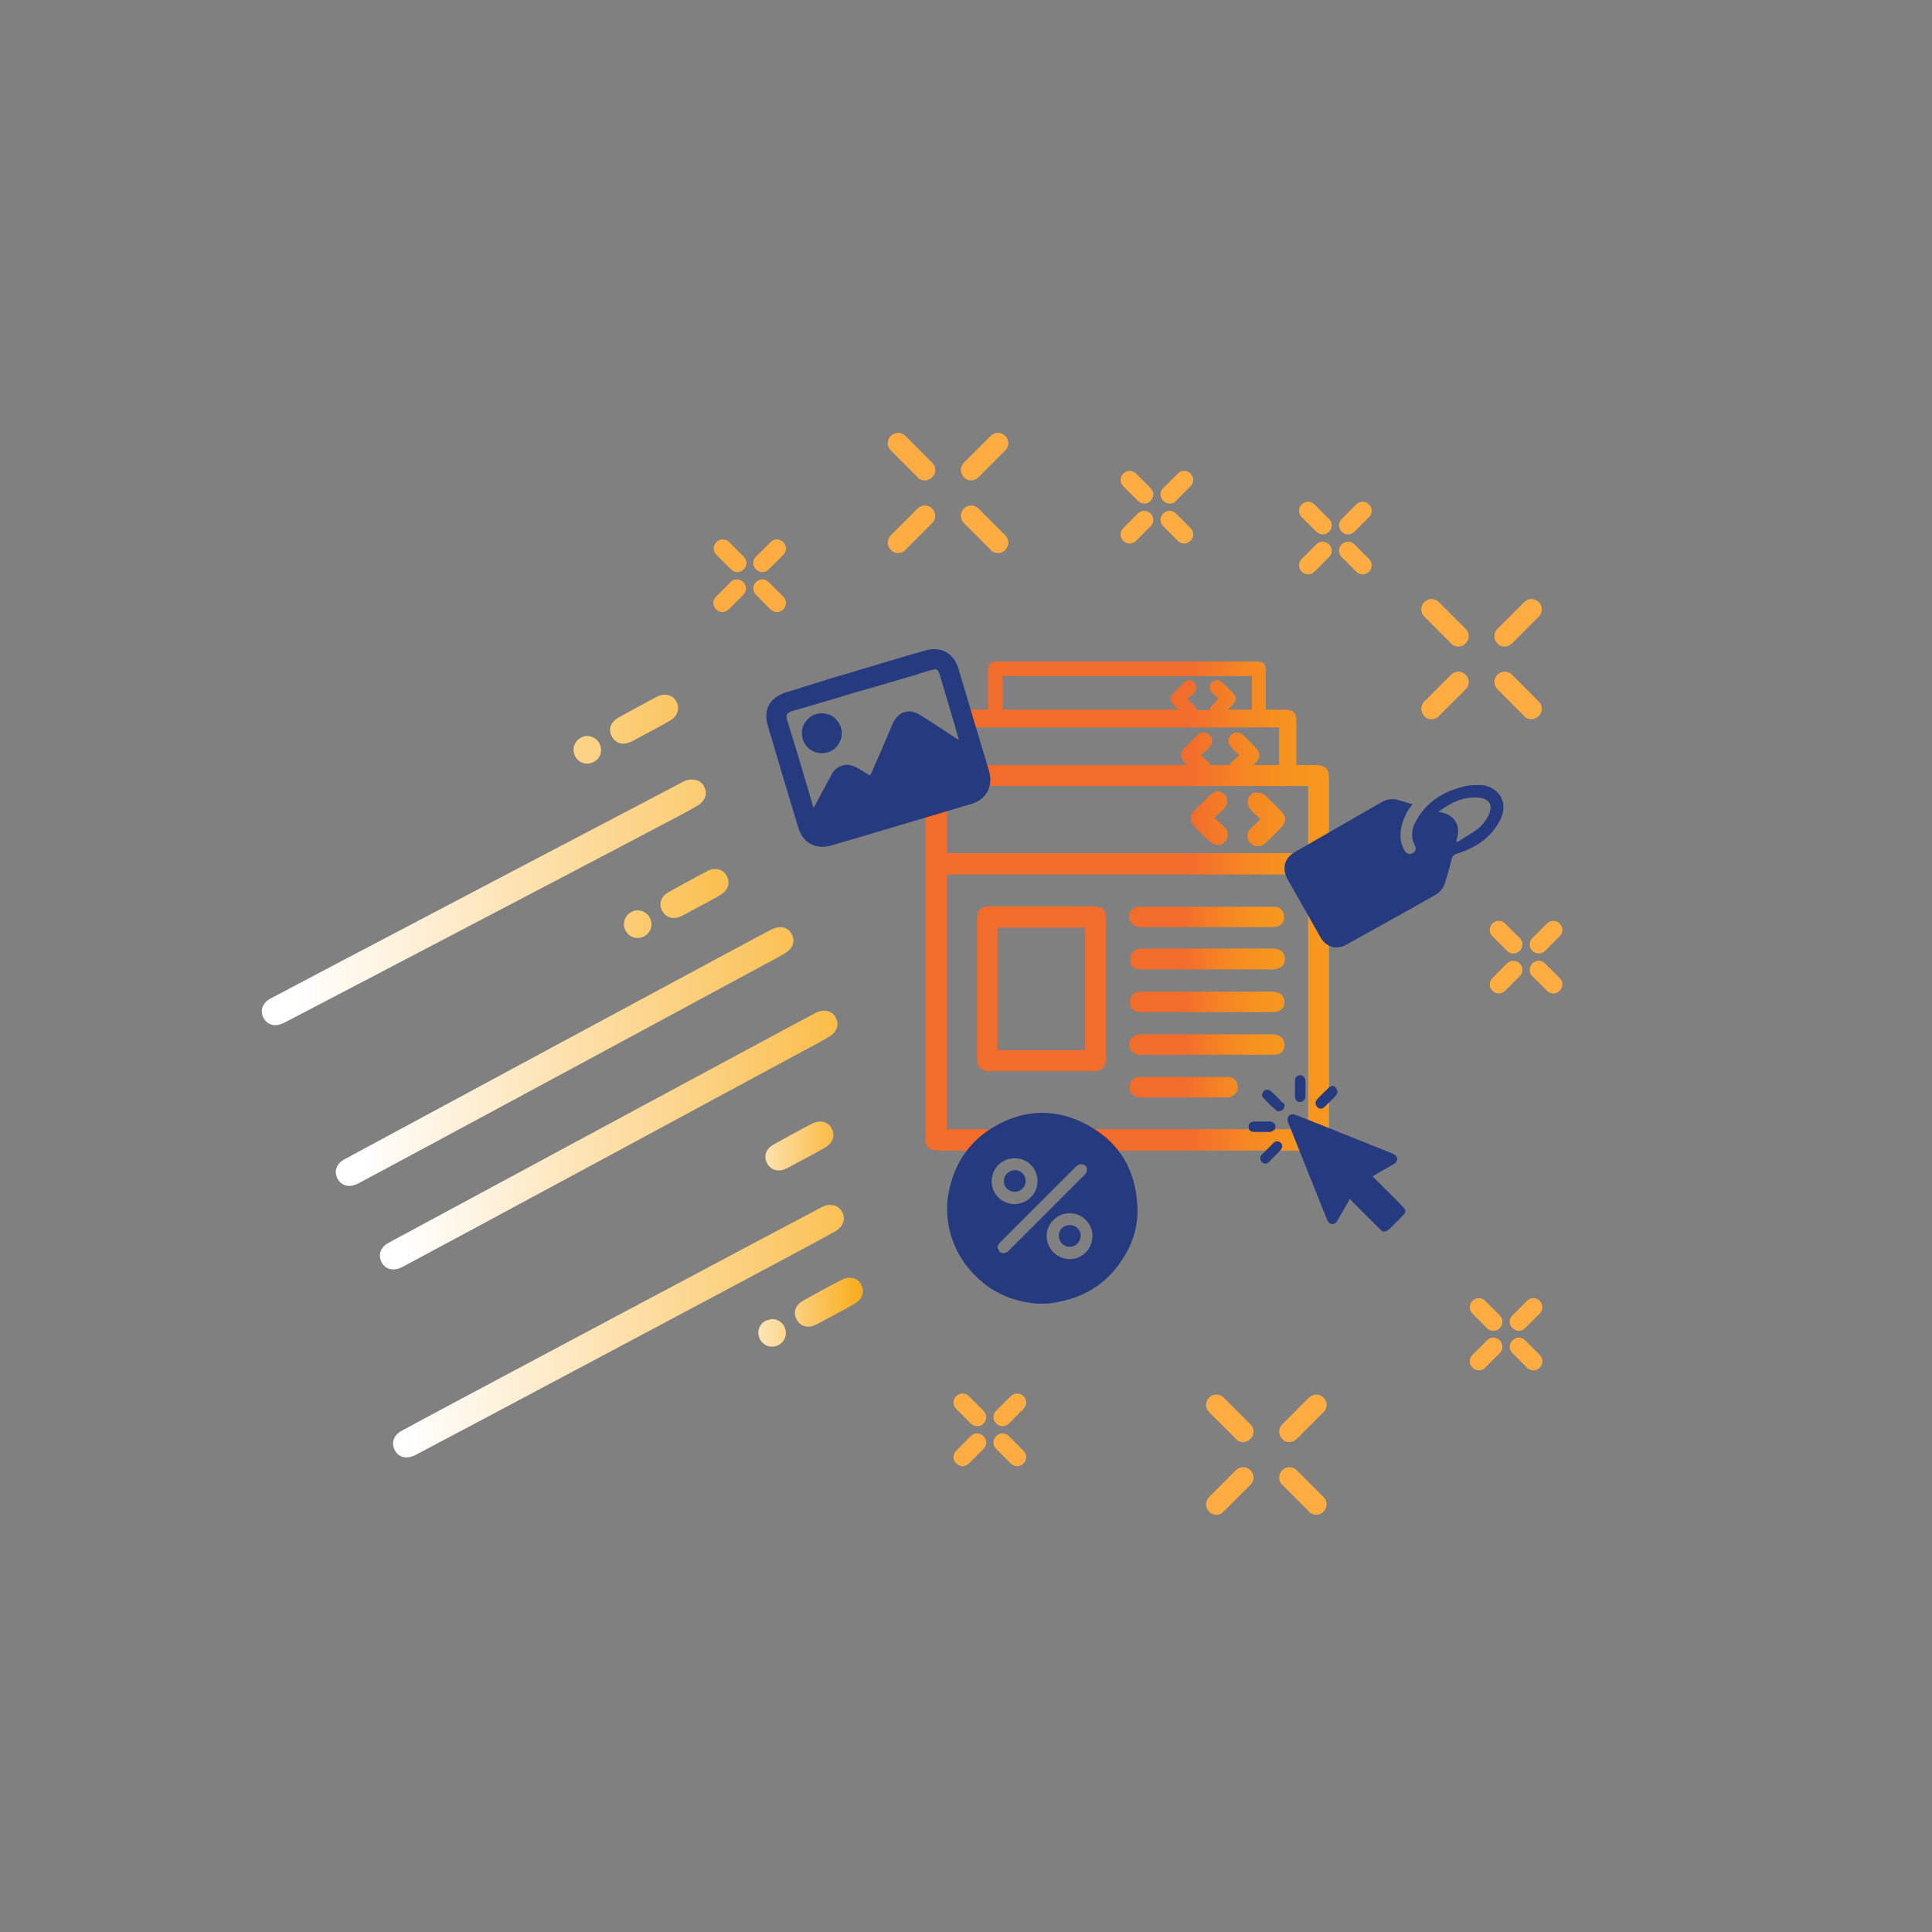 <?xml version="1.0" encoding="utf-8"?>
<!-- Generator: Adobe Illustrator 21.0.2, SVG Export Plug-In . SVG Version: 6.00 Build 0)  -->
<svg version="1.1" id="Calque_1" xmlns="http://www.w3.org/2000/svg" xmlns:xlink="http://www.w3.org/1999/xlink" x="0px" y="0px"
	 viewBox="0 0 425.5 425.5" style="enable-background:new 0 0 425.5 425.5;" xml:space="preserve">
<rect x="0" y="0" width="425.5" height="425.5" fill="#808080" stroke="none"/>
<style type="text/css">
	.st0{fill:#FFAD42;}
	.st1{fill:url(#SVGID_1_);}
	.st2{fill:url(#SVGID_2_);}
	.st3{fill:url(#SVGID_3_);}
	.st4{fill:url(#SVGID_4_);}
	.st5{fill:url(#SVGID_5_);}
	.st6{fill:url(#SVGID_6_);}
	.st7{fill:url(#SVGID_7_);}
	.st8{fill:url(#SVGID_8_);}
	.st9{fill:url(#SVGID_9_);}
	.st10{fill:#263A7F;}
	.st11{fill:url(#SVGID_10_);}
	.st12{fill:url(#SVGID_11_);}
	.st13{fill:url(#SVGID_12_);}
	.st14{fill:url(#SVGID_13_);}
	.st15{fill:url(#SVGID_14_);}
	.st16{fill:url(#SVGID_15_);}
	.st17{fill:url(#SVGID_16_);}
	.st18{fill:url(#SVGID_17_);}
	.st19{fill:url(#SVGID_18_);}
	.st20{fill:url(#SVGID_19_);}
	.st21{fill:url(#SVGID_20_);}
</style>
<g>
	<g>
		<path class="st0" d="M321.2,142.4c-0.6,0-1.2-0.2-1.6-0.7l-5.9-5.9c-0.9-0.9-0.9-2.3,0-3.2c0.9-0.9,2.3-0.9,3.2,0l5.9,5.9
			c0.9,0.9,0.9,2.3,0,3.2C322.4,142.1,321.8,142.4,321.2,142.4"/>
		<path class="st0" d="M315.3,158.4c-0.6,0-1.2-0.2-1.6-0.7c-0.9-0.9-0.9-2.3,0-3.2l5.9-5.9c0.9-0.9,2.3-0.9,3.2,0
			c0.9,0.9,0.9,2.3,0,3.2l-5.9,5.9C316.5,158.2,315.9,158.4,315.3,158.4"/>
		<path class="st0" d="M331.4,142.4c-0.6,0-1.2-0.2-1.6-0.7c-0.9-0.9-0.9-2.3,0-3.2l5.9-5.9c0.9-0.9,2.3-0.9,3.2,0
			c0.9,0.9,0.9,2.3,0,3.2l-5.9,5.9C332.5,142.1,332,142.4,331.4,142.4"/>
		<path class="st0" d="M337.3,158.4c-0.6,0-1.2-0.2-1.6-0.7l-5.9-5.9c-0.9-0.9-0.9-2.3,0-3.2c0.9-0.9,2.3-0.9,3.2,0l5.9,5.9
			c0.9,0.9,0.9,2.3,0,3.2C338.4,158.2,337.8,158.4,337.3,158.4"/>
		<path class="st0" d="M273.8,317.6c-0.6,0-1.2-0.2-1.6-0.7l-5.9-5.9c-0.9-0.9-0.9-2.3,0-3.2c0.9-0.9,2.3-0.9,3.2,0l5.9,5.9
			c0.9,0.9,0.9,2.3,0,3.2C275,317.3,274.4,317.6,273.8,317.6"/>
		<path class="st0" d="M267.9,333.6c-0.6,0-1.2-0.2-1.6-0.7c-0.9-0.9-0.9-2.3,0-3.2l5.9-5.9c0.9-0.9,2.3-0.9,3.2,0
			c0.9,0.9,0.9,2.3,0,3.2l-5.9,5.9C269.1,333.4,268.5,333.6,267.9,333.6"/>
		<path class="st0" d="M284,317.6c-0.6,0-1.2-0.2-1.6-0.7c-0.9-0.9-0.9-2.3,0-3.2l5.9-5.9c0.9-0.9,2.3-0.9,3.2,0
			c0.9,0.9,0.9,2.3,0,3.2l-5.9,5.9C285.2,317.3,284.6,317.6,284,317.6"/>
		<path class="st0" d="M289.9,333.6c-0.6,0-1.2-0.2-1.6-0.7l-5.9-5.9c-0.9-0.9-0.9-2.3,0-3.2c0.9-0.9,2.3-0.9,3.2,0l5.9,5.9
			c0.9,0.9,0.9,2.3,0,3.2C291.1,333.4,290.5,333.6,289.9,333.6"/>
		<path class="st0" d="M203.7,105.8c-0.6,0-1.2-0.2-1.6-0.7l-5.9-5.9c-0.9-0.9-0.9-2.3,0-3.2c0.9-0.9,2.3-0.9,3.2,0l5.9,5.9
			c0.9,0.9,0.9,2.3,0,3.2C204.9,105.5,204.3,105.8,203.7,105.8"/>
		<path class="st0" d="M197.8,121.8c-0.6,0-1.2-0.2-1.6-0.7c-0.9-0.9-0.9-2.3,0-3.2l5.9-5.9c0.9-0.9,2.3-0.9,3.2,0
			c0.9,0.9,0.9,2.3,0,3.2l-5.9,5.9C199,121.6,198.4,121.8,197.8,121.8"/>
		<path class="st0" d="M213.9,105.8c-0.6,0-1.2-0.2-1.6-0.7c-0.9-0.9-0.9-2.3,0-3.2l5.9-5.9c0.9-0.9,2.3-0.9,3.2,0
			c0.9,0.9,0.9,2.3,0,3.2l-5.9,5.9C215.1,105.5,214.5,105.8,213.9,105.8"/>
		<path class="st0" d="M219.8,121.8c-0.6,0-1.2-0.2-1.6-0.7l-5.9-5.9c-0.9-0.9-0.9-2.3,0-3.2c0.9-0.9,2.3-0.9,3.2,0l5.9,5.9
			c0.9,0.9,0.9,2.3,0,3.2C221,121.6,220.4,121.8,219.8,121.8"/>
		<path class="st0" d="M328.9,293.1c-0.5,0-1-0.2-1.4-0.6l-3.2-3.2c-0.8-0.8-0.8-2,0-2.8c0.8-0.8,2-0.8,2.8,0l3.2,3.2
			c0.8,0.8,0.8,2,0,2.8C329.9,292.9,329.4,293.1,328.9,293.1"/>
		<path class="st0" d="M325.7,301.8c-0.5,0-1-0.2-1.4-0.6c-0.8-0.8-0.8-2,0-2.8l3.2-3.2c0.8-0.8,2-0.8,2.8,0c0.8,0.8,0.8,2,0,2.8
			l-3.2,3.2C326.7,301.7,326.2,301.8,325.7,301.8"/>
		<path class="st0" d="M334.5,293.1c-0.5,0-1-0.2-1.4-0.6c-0.8-0.8-0.8-2,0-2.8l3.2-3.2c0.8-0.8,2-0.8,2.8,0c0.8,0.8,0.8,2,0,2.8
			l-3.2,3.2C335.5,292.9,335,293.1,334.5,293.1"/>
		<path class="st0" d="M337.7,301.8c-0.5,0-1-0.2-1.4-0.6l-3.2-3.2c-0.8-0.8-0.8-2,0-2.8c0.8-0.8,2-0.8,2.8,0l3.2,3.2
			c0.8,0.8,0.8,2,0,2.8C338.7,301.7,338.2,301.8,337.7,301.8"/>
		<path class="st0" d="M162.4,126c-0.5,0-1-0.2-1.4-0.6l-3.2-3.2c-0.8-0.8-0.8-2,0-2.8c0.8-0.8,2-0.8,2.8,0l3.2,3.2
			c0.8,0.8,0.8,2,0,2.8C163.4,125.8,162.9,126,162.4,126"/>
		<path class="st0" d="M159.1,134.8c-0.5,0-1-0.2-1.4-0.6c-0.8-0.8-0.8-2,0-2.8l3.2-3.2c0.8-0.8,2-0.8,2.8,0c0.8,0.8,0.8,2,0,2.8
			l-3.2,3.2C160.1,134.6,159.6,134.8,159.1,134.8"/>
		<path class="st0" d="M167.9,126c-0.5,0-1-0.2-1.4-0.6c-0.8-0.8-0.8-2,0-2.8l3.2-3.2c0.8-0.8,2-0.8,2.8,0c0.8,0.8,0.8,2,0,2.8
			l-3.2,3.2C168.9,125.8,168.4,126,167.9,126"/>
		<path class="st0" d="M171.1,134.8c-0.5,0-1-0.2-1.4-0.6l-3.2-3.2c-0.8-0.8-0.8-2,0-2.8c0.8-0.8,2-0.8,2.8,0l3.2,3.2
			c0.8,0.8,0.8,2,0,2.8C172.2,134.6,171.7,134.8,171.1,134.8"/>
		<path class="st0" d="M215.2,314.1c-0.5,0-1-0.2-1.4-0.6l-3.2-3.2c-0.8-0.8-0.8-2,0-2.8s2-0.8,2.8,0l3.2,3.2c0.8,0.8,0.8,2,0,2.8
			C216.3,313.9,215.8,314.1,215.2,314.1"/>
		<path class="st0" d="M212,322.9c-0.5,0-1-0.2-1.4-0.6c-0.8-0.8-0.8-2,0-2.8l3.2-3.2c0.8-0.8,2-0.8,2.8,0c0.8,0.8,0.8,2,0,2.8
			l-3.2,3.2C213,322.7,212.5,322.9,212,322.9"/>
		<path class="st0" d="M220.8,314.1c-0.5,0-1-0.2-1.4-0.6c-0.8-0.8-0.8-2,0-2.8l3.2-3.2c0.8-0.8,2-0.8,2.8,0s0.8,2,0,2.8l-3.2,3.2
			C221.8,313.9,221.3,314.1,220.8,314.1"/>
		<path class="st0" d="M224,322.9c-0.5,0-1-0.2-1.4-0.6l-3.2-3.2c-0.8-0.8-0.8-2,0-2.8s2-0.8,2.8,0l3.2,3.2c0.8,0.8,0.8,2,0,2.8
			C225.1,322.7,224.5,322.9,224,322.9"/>
		<path class="st0" d="M333.3,210c-0.5,0-1-0.2-1.4-0.6l-3.2-3.2c-0.8-0.8-0.8-2,0-2.8c0.8-0.8,2-0.8,2.8,0l3.2,3.2
			c0.8,0.8,0.8,2,0,2.8C334.3,209.8,333.8,210,333.3,210"/>
		<path class="st0" d="M330.1,218.8c-0.5,0-1-0.2-1.4-0.6c-0.8-0.8-0.8-2,0-2.8l3.2-3.2c0.8-0.8,2-0.8,2.8,0c0.8,0.8,0.8,2,0,2.8
			l-3.2,3.2C331.1,218.6,330.6,218.8,330.1,218.8"/>
		<path class="st0" d="M338.9,210c-0.5,0-1-0.2-1.4-0.6c-0.8-0.8-0.8-2,0-2.8l3.2-3.2c0.8-0.8,2-0.8,2.8,0c0.8,0.8,0.8,2,0,2.8
			l-3.2,3.2C339.9,209.8,339.4,210,338.9,210"/>
		<path class="st0" d="M342.1,218.8c-0.5,0-1-0.2-1.4-0.6l-3.2-3.2c-0.8-0.8-0.8-2,0-2.8c0.8-0.8,2-0.8,2.8,0l3.2,3.2
			c0.8,0.8,0.8,2,0,2.8C343.1,218.6,342.6,218.8,342.1,218.8"/>
		<path class="st0" d="M291.3,117.7c-0.5,0-1-0.2-1.4-0.6l-3.2-3.2c-0.8-0.8-0.8-2,0-2.8c0.8-0.8,2-0.8,2.8,0l3.2,3.2
			c0.8,0.8,0.8,2,0,2.8C292.3,117.5,291.8,117.7,291.3,117.7"/>
		<path class="st0" d="M288.1,126.5c-0.5,0-1-0.2-1.4-0.6c-0.8-0.8-0.8-2,0-2.8l3.2-3.2c0.8-0.8,2-0.8,2.8,0c0.8,0.8,0.8,2,0,2.8
			l-3.2,3.2C289.1,126.3,288.6,126.5,288.1,126.5"/>
		<path class="st0" d="M296.9,117.7c-0.5,0-1-0.2-1.4-0.6c-0.8-0.8-0.8-2,0-2.8l3.2-3.2c0.8-0.8,2-0.8,2.8,0c0.8,0.8,0.8,2,0,2.8
			l-3.2,3.2C297.9,117.5,297.4,117.7,296.9,117.7"/>
		<path class="st0" d="M300.1,126.5c-0.5,0-1-0.2-1.4-0.6l-3.2-3.2c-0.8-0.8-0.8-2,0-2.8c0.8-0.8,2-0.8,2.8,0l3.2,3.2
			c0.8,0.8,0.8,2,0,2.8C301.1,126.3,300.6,126.5,300.1,126.5"/>
		<path class="st0" d="M252,110.9c-0.5,0-1-0.2-1.4-0.6l-3.2-3.2c-0.8-0.8-0.8-2,0-2.8c0.8-0.8,2-0.8,2.8,0l3.2,3.2
			c0.8,0.8,0.8,2,0,2.8C253,110.8,252.5,110.9,252,110.9"/>
		<path class="st0" d="M248.8,119.7c-0.5,0-1-0.2-1.4-0.6c-0.8-0.8-0.8-2,0-2.8l3.2-3.2c0.8-0.8,2-0.8,2.8,0c0.8,0.8,0.8,2,0,2.8
			l-3.2,3.2C249.8,119.5,249.3,119.7,248.8,119.7"/>
		<path class="st0" d="M257.6,110.9c-0.5,0-1-0.2-1.4-0.6c-0.8-0.8-0.8-2,0-2.8l3.2-3.2c0.8-0.8,2-0.8,2.8,0c0.8,0.8,0.8,2,0,2.8
			l-3.2,3.2C258.6,110.8,258.1,110.9,257.6,110.9"/>
		<path class="st0" d="M260.8,119.7c-0.5,0-1-0.2-1.4-0.6l-3.2-3.2c-0.8-0.8-0.8-2,0-2.8c0.8-0.8,2-0.8,2.8,0l3.2,3.2
			c0.8,0.8,0.8,2,0,2.8C261.8,119.5,261.3,119.7,260.8,119.7"/>
	</g>
	<g>
		<linearGradient id="SVGID_1_" gradientUnits="userSpaceOnUse" x1="218.667" y1="217.767" x2="283.553" y2="217.767">
			<stop  offset="0" style="stop-color:#F26C2C"/>
			<stop  offset="0.648" style="stop-color:#F26C2C"/>
			<stop  offset="0.657" style="stop-color:#F26E2B"/>
			<stop  offset="0.782" style="stop-color:#F58523"/>
			<stop  offset="0.899" style="stop-color:#F6931F"/>
			<stop  offset="1" style="stop-color:#F7981D"/>
		</linearGradient>
		<path class="st1" d="M240.8,199.6l-11.4,0l-11.3,0c-2.2,0-2.9,0.8-2.9,3v10.8v4.3l0,4.3c0,3.7,0,7.3,0,11c0,2,0.8,2.9,2.9,2.9
			c5.1,0,8.2,0,11.4,0c3.1,0,6.3,0,11.2,0c2.1,0,2.9-0.8,2.9-2.9c0-10.1,0-20.3,0-30.4C243.7,200.4,242.9,199.6,240.8,199.6z
			 M239,231.3h-19.3v-27H239V231.3z"/>
	</g>
	<linearGradient id="SVGID_2_" gradientUnits="userSpaceOnUse" x1="218.667" y1="239.416" x2="283.553" y2="239.416">
		<stop  offset="0" style="stop-color:#F26C2C"/>
		<stop  offset="0.648" style="stop-color:#F26C2C"/>
		<stop  offset="0.657" style="stop-color:#F26E2B"/>
		<stop  offset="0.782" style="stop-color:#F58523"/>
		<stop  offset="0.899" style="stop-color:#F6931F"/>
		<stop  offset="1" style="stop-color:#F7981D"/>
	</linearGradient>
	<path class="st2" d="M270.7,237.2c-0.3,0-0.5,0-0.7,0l-0.2,0l-0.2,0l0.3,0h-2.7h-2.7h-0.1h-3h-1.6l-7.4,0c-0.1,0-0.2,0-0.4,0
		c-0.1,0-0.3,0-0.4,0c-0.3,0-0.5,0-0.7,0c-1.3,0.1-2,0.9-2.1,2.1c-0.1,1.2,0.6,2.1,1.9,2.3c0.2,0.1,0.5,0.1,0.6,0.1
		c0.1,0,0.2,0,0.2,0c0.1,0,0.1,0,0.2,0l10.7,0c5.4,0,1.9,0,7.2,0l0.1,0h0.1c0.3,0,0.7,0,1.1-0.1c1.1-0.3,1.8-1.2,1.7-2.4
		C272.5,238.1,271.8,237.3,270.7,237.2"/>
	<linearGradient id="SVGID_3_" gradientUnits="userSpaceOnUse" x1="218.667" y1="201.899" x2="283.553" y2="201.899">
		<stop  offset="0" style="stop-color:#F26C2C"/>
		<stop  offset="0.648" style="stop-color:#F26C2C"/>
		<stop  offset="0.657" style="stop-color:#F26E2B"/>
		<stop  offset="0.782" style="stop-color:#F58523"/>
		<stop  offset="0.899" style="stop-color:#F6931F"/>
		<stop  offset="1" style="stop-color:#F7981D"/>
	</linearGradient>
	<path class="st3" d="M250.5,204.1c0.4,0.1,0.7,0.1,1,0.1l0.1,0l0.1,0c4.7,0,9.4,0,14.1,0c4.7,0,9.3,0,14,0h0.1l0.1,0
		c0.3,0,0.7,0,1.1-0.1c1.2-0.3,1.8-1.1,1.7-2.3c-0.1-1.2-0.8-2-2-2.1c-0.3,0-0.5,0-0.7,0l-0.2,0l-0.2,0l-8.5,0h-2.7h-2.7h-2.8h-2.8
		l-8.5,0l-0.2,0l-0.2,0c-0.2,0-0.4,0-0.6,0c-1.2,0.1-1.9,0.9-2,2.1C248.7,202.9,249.3,203.8,250.5,204.1"/>
	<linearGradient id="SVGID_4_" gradientUnits="userSpaceOnUse" x1="218.667" y1="220.624" x2="283.553" y2="220.624">
		<stop  offset="0" style="stop-color:#F26C2C"/>
		<stop  offset="0.648" style="stop-color:#F26C2C"/>
		<stop  offset="0.657" style="stop-color:#F26E2B"/>
		<stop  offset="0.782" style="stop-color:#F58523"/>
		<stop  offset="0.899" style="stop-color:#F6931F"/>
		<stop  offset="1" style="stop-color:#F7981D"/>
	</linearGradient>
	<path class="st4" d="M250.8,222.9c0.2,0,0.4,0,0.6,0l0.2,0l0.2,0l8,0l4.3,0h1.8h0.2l3.8,0l3.8,0c2.2,0,4.4,0,6.6,0
		c1.6,0,2.6-0.8,2.6-2.2c0-1.1-0.7-2.2-2.6-2.3c-0.1,0-0.2,0-0.2,0l-0.2,0l-0.1,0h-4.2h-4.7c-6.3,0-12.7,0-19,0
		c-0.4,0-0.9,0-1.4,0.1c-1.1,0.3-1.7,1.2-1.6,2.4C248.9,222,249.6,222.7,250.8,222.9"/>
	<linearGradient id="SVGID_5_" gradientUnits="userSpaceOnUse" x1="218.667" y1="230.024" x2="283.553" y2="230.024">
		<stop  offset="0" style="stop-color:#F26C2C"/>
		<stop  offset="0.648" style="stop-color:#F26C2C"/>
		<stop  offset="0.657" style="stop-color:#F26E2B"/>
		<stop  offset="0.782" style="stop-color:#F58523"/>
		<stop  offset="0.899" style="stop-color:#F6931F"/>
		<stop  offset="1" style="stop-color:#F7981D"/>
	</linearGradient>
	<path class="st5" d="M250.6,232.3c0.2,0,0.4,0,0.6,0c0.1,0,0.2,0,0.3,0c0.1,0,0.1,0,0.2,0l8.8,0h2.7h2.7h0.2h2.5h2.5l8.9,0
		c0.1,0,0.1,0,0.2,0c0.1,0,0.2,0,0.2,0c0.2,0,0.4,0,0.6,0c1.2-0.2,1.9-1,1.9-2.1c0-1.2-0.6-2-1.8-2.3c-0.3-0.1-0.5-0.1-0.7-0.1
		l-0.1,0l-0.1,0l-14.8,0l-14,0l-0.1,0l-0.2,0c-0.2,0-0.4,0-0.6,0.1c-1.2,0.3-1.8,1.1-1.8,2.3C248.8,231.2,249.5,232,250.6,232.3"/>
	<linearGradient id="SVGID_6_" gradientUnits="userSpaceOnUse" x1="218.667" y1="211.275" x2="283.553" y2="211.275">
		<stop  offset="0" style="stop-color:#F26C2C"/>
		<stop  offset="0.648" style="stop-color:#F26C2C"/>
		<stop  offset="0.657" style="stop-color:#F26E2B"/>
		<stop  offset="0.782" style="stop-color:#F58523"/>
		<stop  offset="0.899" style="stop-color:#F6931F"/>
		<stop  offset="1" style="stop-color:#F7981D"/>
	</linearGradient>
	<path class="st6" d="M250.4,213.4c0.5,0.1,0.9,0.1,1.4,0.1c2.7,0,5.4,0,8.1,0h3h3h3.9l4,0l6.1,0c0.7,0,3,0,3.1-2.2
		c0-0.7-0.2-1.2-0.5-1.6c-0.5-0.5-1.3-0.8-2.5-0.8l-10.9,0c-5.7,0-11.4,0-17.1,0h-0.1l-0.1,0c-0.3,0-0.6,0-1,0.1
		c-1.1,0.2-1.8,1-1.8,2.1C248.7,212.3,249.4,213.2,250.4,213.4"/>
</g>
<linearGradient id="SVGID_7_" gradientUnits="userSpaceOnUse" x1="203.919" y1="199.554" x2="292.676" y2="199.554">
	<stop  offset="0" style="stop-color:#F26C2C"/>
	<stop  offset="0.648" style="stop-color:#F26C2C"/>
	<stop  offset="0.657" style="stop-color:#F26E2B"/>
	<stop  offset="0.782" style="stop-color:#F58523"/>
	<stop  offset="0.899" style="stop-color:#F6931F"/>
	<stop  offset="1" style="stop-color:#F7981D"/>
</linearGradient>
<path class="st7" d="M289.5,168.5h-4V159c0-2.1-0.6-2.7-2.7-2.7h-4v-8.4c0-1.7-0.5-2.2-2.2-2.2h-28.8h-28c-1.7,0-2.2,0.5-2.2,2.2
	v8.4h-3.9c-2.1,0-2.7,0.6-2.7,2.7v9.5h-4c-2.5,0-3.2,0.7-3.2,3.2v78.5c0,2.5,0.7,3.2,3.2,3.2l19,0h7.9h10.5h11.2H267l22.5,0
	c2.5,0,3.2-0.7,3.2-3.2v-78.5C292.7,169.2,292,168.5,289.5,168.5z M220.9,148.9h54.8v7.4h-5.3c0.4-0.4,0.8-0.8,1.2-1.2
	c0.8-0.8,0.8-1.6,0-2.4c-0.7-0.8-1.5-1.5-2.3-2.3c-0.4-0.4-0.8-0.6-1.3-0.6c-0.4,0-0.8,0.2-1.1,0.5c-0.6,0.7-0.6,1.6,0.1,2.3
	c0.4,0.4,0.8,0.7,1.2,1.1c0.1,0.1,0.1,0.1,0.2,0.2c-0.1,0.1-0.1,0.1-0.2,0.2c-0.4,0.4-0.8,0.8-1.2,1.2c-0.3,0.3-0.5,0.7-0.5,1.1h-3
	c0-0.4-0.2-0.8-0.6-1.1c-0.4-0.4-0.8-0.7-1.2-1.1c-0.1-0.1-0.1-0.1-0.2-0.2c0.1-0.1,0.1-0.1,0.2-0.2c0.4-0.4,0.8-0.7,1.2-1.1
	c0.5-0.5,0.6-1,0.6-1.3c0-0.4-0.2-0.8-0.5-1.1c-0.3-0.3-0.7-0.5-1-0.5c-0.4,0-0.9,0.2-1.3,0.6c-0.8,0.8-1.6,1.6-2.3,2.3
	c-0.8,0.8-0.8,1.6,0,2.4c0.4,0.4,0.8,0.8,1.2,1.2h-11.9h-26.9V148.9z M215,160.2h66.7v8.3h-5.7c0.2-0.2,0.5-0.5,0.7-0.7
	c0.9-1,0.9-2,0-3c-0.9-0.9-1.8-1.9-2.8-2.8c-0.5-0.5-1-0.7-1.5-0.7c-0.5,0-0.9,0.2-1.3,0.6c-0.8,0.8-0.7,1.9,0.2,2.8
	c0.4,0.5,0.9,0.9,1.4,1.4c0.1,0.1,0.2,0.1,0.2,0.2c-0.1,0.1-0.2,0.1-0.2,0.2c-0.5,0.5-1,0.9-1.5,1.4c-0.2,0.2-0.3,0.4-0.4,0.6h-4.1
	c-0.1-0.2-0.3-0.4-0.5-0.6c-0.5-0.5-1-0.9-1.5-1.4c-0.1-0.1-0.1-0.1-0.2-0.2c0.1-0.1,0.2-0.2,0.3-0.2c0.5-0.5,1-0.9,1.4-1.3
	c0.6-0.6,0.8-1.2,0.8-1.6c0-0.5-0.2-0.9-0.6-1.3c-0.4-0.4-0.8-0.6-1.3-0.6c-0.5,0-1,0.2-1.5,0.7c-1,1-1.9,1.9-2.8,2.8
	c-0.9,1-0.9,2,0,3c0.2,0.2,0.5,0.5,0.7,0.7h-13.6H215V160.2z M288.1,248.7h-79.6v-56.1h79.6V248.7z M288.1,187.9h-79.5v-14.8h79.5
	V187.9z"/>
<linearGradient id="SVGID_8_" gradientUnits="userSpaceOnUse" x1="203.5" y1="180.328" x2="293.512" y2="180.328">
	<stop  offset="0" style="stop-color:#F26C2C"/>
	<stop  offset="0.648" style="stop-color:#F26C2C"/>
	<stop  offset="0.657" style="stop-color:#F26E2B"/>
	<stop  offset="0.782" style="stop-color:#F58523"/>
	<stop  offset="0.899" style="stop-color:#F6931F"/>
	<stop  offset="1" style="stop-color:#F7981D"/>
</linearGradient>
<path class="st8" d="M266.4,175.2c-1.2,1.2-2.3,2.3-3.3,3.3c-1.1,1.1-1.1,2.4,0,3.5c1,1.1,2.1,2.2,3.3,3.3c0.6,0.5,1.2,0.8,1.8,0.8
	c0.6,0,1.1-0.2,1.5-0.7c0.4-0.4,0.7-1,0.7-1.6c0-0.6-0.3-1.3-0.9-1.8c-0.6-0.6-1.1-1.1-1.8-1.6c-0.1-0.1-0.2-0.2-0.3-0.2
	c0.1-0.1,0.2-0.2,0.3-0.3c0.6-0.6,1.1-1.1,1.7-1.6c0.8-0.8,0.9-1.5,0.9-1.9c0-0.6-0.3-1.1-0.7-1.5c-0.5-0.4-1-0.7-1.5-0.7
	C267.6,174.4,267,174.7,266.4,175.2"/>
<linearGradient id="SVGID_9_" gradientUnits="userSpaceOnUse" x1="203.5" y1="180.343" x2="293.512" y2="180.343">
	<stop  offset="0" style="stop-color:#F26C2C"/>
	<stop  offset="0.648" style="stop-color:#F26C2C"/>
	<stop  offset="0.657" style="stop-color:#F26E2B"/>
	<stop  offset="0.782" style="stop-color:#F58523"/>
	<stop  offset="0.899" style="stop-color:#F6931F"/>
	<stop  offset="1" style="stop-color:#F7981D"/>
</linearGradient>
<path class="st9" d="M275.4,175.1c-0.9,1-0.8,2.3,0.2,3.4c0.5,0.5,1.1,1.1,1.7,1.6c0.1,0.1,0.2,0.2,0.3,0.3
	c-0.1,0.1-0.2,0.2-0.3,0.3c-0.6,0.6-1.2,1.1-1.8,1.7c-1,1-1,2.4-0.1,3.3c0.4,0.4,1,0.7,1.6,0.7c0.6,0,1.2-0.3,1.8-0.8
	c1.1-1.1,2.3-2.2,3.4-3.4c1.1-1.1,1.1-2.4,0-3.5c-1.1-1.1-2.2-2.2-3.3-3.3c-0.6-0.6-1.2-0.8-1.8-0.8
	C276.4,174.4,275.9,174.6,275.4,175.1"/>
<path class="st10" d="M211.1,147.3c-1-3.3-3.5-4.8-6.7-4.2c-0.2,0-0.5,0.1-0.7,0.2c-0.8,0.2-1.6,0.5-2.5,0.7c-0.5,0.1-1,0.3-1.4,0.4
	c-3.8,1.1-7.6,2.3-11.4,3.4c-0.5,0.2-1,0.3-1.6,0.5l-0.4,0.1c-1,0.3-2.1,0.6-3.1,0.9c-0.6,0.2-1.3,0.4-1.9,0.6
	c-0.6,0.2-1.3,0.4-1.9,0.6c-0.6,0.2-1.2,0.4-1.9,0.6c-0.1,0-0.3,0.1-0.4,0.1c-0.5,0.2-1,0.3-1.5,0.5c-0.9,0.3-1.7,0.5-2.6,0.8
	c-0.2,0.1-0.4,0.1-0.6,0.2c-3.1,1.2-4.4,3.8-3.4,7.1c2.2,7.5,4.4,14.9,6.7,22.4c1,3.5,3.9,5,7.3,4c10.3-3,20.5-6.1,30.7-9.1
	c3.5-1,5-3.9,4-7.4C215.5,162.1,213.3,154.7,211.1,147.3 M210.4,162.5c-0.6-0.4-1.2-0.8-1.8-1.2c-2-1.3-4-2.6-5.9-3.8
	c-2.5-1.6-4.9-0.8-6.1,1.9c-1.1,2.6-2.2,5.2-3.3,7.7c-0.4,0.8-0.7,1.6-1.1,2.5c-0.1,0.3-0.3,0.7-0.6,1.2c-1.1-0.6-2-1.3-3-1.8
	c-0.2-0.1-0.5-0.2-0.7-0.3c-1.7-0.6-3.3-0.1-4.4,1.3c-0.2,0.2-0.3,0.4-0.4,0.7c-1.3,2.3-2.5,4.7-3.9,7.2c-0.2-0.4-0.3-0.7-0.3-0.9
	c-1.8-6.1-3.6-12.2-5.5-18.3c-0.3-1-0.2-1.5,0.4-1.8c0.2-0.1,0.4-0.2,0.7-0.3c0.8-0.2,1.6-0.5,2.5-0.7c0.5-0.2,1.1-0.3,1.6-0.5
	c0.6-0.2,1.1-0.3,1.7-0.5l3.1-0.9c2.9-0.9,5.9-1.8,8.8-2.6c2.2-0.6,4.4-1.3,6.5-1.9c0.8-0.2,1.6-0.5,2.4-0.7c0.5-0.1,1-0.3,1.5-0.5
	c0.8-0.2,1.6-0.5,2.4-0.7c0.3-0.1,0.6-0.1,0.8-0.2c0.6,0,0.9,0.3,1.1,1c1.4,4.8,2.9,9.6,4.3,14.6
	C210.8,162.7,210.6,162.6,210.4,162.5"/>
<path class="st10" d="M179.7,157.3c-0.8,0.2-1.5,0.7-2,1.3c-1,1.1-1.4,2.7-0.9,4.2c0.7,2.3,3.2,3.6,5.5,2.9c2.3-0.7,3.6-3.2,2.9-5.5
	c-0.4-1.1-1.1-2-2.1-2.6C182.1,157.1,180.9,156.9,179.7,157.3"/>
<g>
	<path class="st10" d="M322.5,173.2c-4.7,1.1-8.5,3.5-10.8,7.9c-0.8,1.6-1,3.3-0.2,4.9c0.5,0.9,0.3,1.6-0.4,1.9
		c-0.7,0.4-1.5,0.1-1.9-0.8c-0.8-1.5-0.9-3.1-0.6-4.8c0.4-1.9,1.2-3.6,2.5-5.2c-1.2-0.3-2.2-0.6-3.2-0.9c-1.2-0.4-2.4-0.2-3.5,0.4
		c-6.4,3.7-12.9,7.4-19.3,11.1c-2.2,1.3-2.8,3.5-1.6,5.8c2.4,4.3,4.9,8.6,7.3,12.9c1.3,2.2,3.5,2.9,5.8,1.6
		c6.5-3.6,13-7.2,19.5-10.9c1.1-0.6,1.8-1.5,2.2-2.8c0.5-1.7,1-3.4,1.4-5.1c0.2-0.7,0.5-1,1.2-1.2c4.2-1.3,7.6-3.6,9.6-7.6
		c0.2-0.4,0.3-0.8,0.4-1.1l0,0c0.8-2.8-0.7-5.4-3.5-6.2c-0.4-0.1-0.8-0.2-1.2-0.2C324.9,172.9,323.6,172.9,322.5,173.2 M327.9,179.4
		c-0.6,1.4-1.6,2.6-2.9,3.5c-1.3,0.9-2.7,1.7-4,2.5l-0.3-0.2c0.5-1.4,0.7-2.8-0.1-4.2c-0.8-1.4-2.1-1.9-3.8-2.2
		c2.8-2.1,5.7-3.5,9.1-3.1C328.1,176,328.8,177.4,327.9,179.4"/>
</g>
<g>
	<path class="st10" d="M230.8,287.1h-2.6c-0.5-0.1-1-0.1-1.5-0.2c-4.2-0.6-7.9-2.3-11-5.1c-3.6-3.2-5.9-7.2-6.8-12
		c-0.1-0.8-0.2-1.6-0.3-2.3v-2.6c0.1-0.5,0.1-1,0.2-1.5c1.2-7.4,5.1-12.9,11.9-16.2c5.8-2.8,11.7-2.8,17.5-0.1
		c7.8,3.7,11.9,10,12.3,18.6c0.2,3.9-0.8,7.6-2.9,11c-3.3,5.5-8.1,8.8-14.4,10C232.4,286.9,231.6,287,230.8,287.1 M221,276
		c0.5,0,0.8-0.2,1.1-0.5c5.6-5.6,11.2-11.2,16.7-16.7c0.1-0.1,0.2-0.2,0.3-0.3c0.3-0.4,0.4-0.9,0.2-1.4c-0.2-0.5-0.7-0.7-1.2-0.7
		c-0.4,0-0.8,0.2-1.1,0.5c-5.6,5.6-11.2,11.2-16.7,16.7c-0.1,0.1-0.2,0.2-0.3,0.3c-0.3,0.4-0.4,0.9-0.1,1.3
		C220,275.7,220.5,276,221,276 M235.6,267.2c-2.8,0-5.1,2.3-5.1,5c0,2.8,2.3,5.1,5.1,5.1c2.8,0,5-2.3,5-5.1
		C240.6,269.4,238.3,267.2,235.6,267.2 M228.5,260.1c0-2.8-2.3-5.1-5.1-5c-2.8,0-5,2.3-5,5.1c0,2.8,2.3,5,5.1,5
		C226.3,265.1,228.5,262.9,228.5,260.1"/>
	<path class="st10" d="M235.6,269.8c1.3,0,2.5,1.1,2.4,2.4c0,1.3-1.1,2.4-2.4,2.4c-1.3,0-2.4-1.1-2.4-2.4
		C233.1,270.9,234.2,269.8,235.6,269.8"/>
	<path class="st10" d="M225.9,260.1c0,1.3-1.1,2.4-2.4,2.4c-1.3,0-2.5-1.1-2.4-2.4c0-1.3,1.1-2.4,2.5-2.4
		C224.8,257.7,225.9,258.8,225.9,260.1"/>
</g>
<path class="st10" d="M304.7,271.3c-0.3-0.2-0.6-0.4-0.9-0.7c-2.1-2.1-4.2-4.2-6.3-6.3c-0.1-0.1-0.1-0.2-0.2-0.3
	c-0.1,0.1-0.2,0.2-0.2,0.4c-0.9,1.5-1.7,3-2.6,4.5c-0.5,0.8-1.4,0.9-1.9,0.3c-0.1-0.1-0.2-0.3-0.3-0.5c-2.9-7.2-5.7-14.3-8.6-21.5
	c-0.4-0.9,0.1-1.8,1-1.8c0.2,0,0.4,0.1,0.6,0.1c7.2,2.9,14.3,5.7,21.5,8.6c0.9,0.4,1.2,1.2,0.6,1.9c-0.1,0.2-0.3,0.3-0.5,0.4
	c-1.4,0.8-2.9,1.7-4.3,2.5c-0.1,0.1-0.2,0.1-0.3,0.2c0.1,0.1,0.2,0.2,0.3,0.3c2.1,2.1,4.2,4.1,6.2,6.2c0.3,0.3,0.5,0.6,0.7,0.9v0.5
	c-0.2,0.3-0.4,0.6-0.7,0.9c-0.9,0.9-1.8,1.8-2.7,2.7c-0.3,0.2-0.6,0.4-0.8,0.6H304.7z"/>
<path class="st10" d="M282.9,243.4c0,0.6-0.2,1-0.7,1.2c-0.4,0.2-0.9,0.2-1.2-0.1c-0.3-0.3-0.6-0.6-1-0.9c-0.6-0.6-1.1-1.1-1.7-1.7
	c-0.4-0.4-0.5-0.8-0.2-1.3c0.2-0.4,0.6-0.7,1.1-0.6c0.3,0,0.6,0.2,0.8,0.4c0.9,0.8,1.7,1.7,2.5,2.5
	C282.8,242.9,282.9,243.2,282.9,243.4"/>
<path class="st10" d="M287.5,239.7c0,0.6,0,1.1,0,1.7c0,0.8-0.5,1.3-1.2,1.3c-0.7,0-1.1-0.5-1.1-1.2c0-1.2,0-2.3,0-3.5
	c0-0.7,0.4-1.1,1-1.2c0.5-0.1,1.1,0.3,1.2,0.8c0.1,0.2,0.1,0.4,0.1,0.5C287.5,238.6,287.5,239.1,287.5,239.7"/>
<path class="st10" d="M277.9,249.3c-0.6,0-1.1,0-1.7,0c-0.8,0-1.3-0.5-1.2-1.2c0-0.7,0.5-1.1,1.3-1.1c1.1,0,2.3,0,3.4,0
	c0.7,0,1.2,0.5,1.2,1.1c0,0.7-0.5,1.1-1.2,1.2C279.1,249.3,278.5,249.3,277.9,249.3"/>
<path class="st10" d="M282.4,252.7c-0.1,0.1-0.2,0.4-0.4,0.6c-0.8,0.9-1.7,1.7-2.5,2.6c-0.5,0.5-1.2,0.5-1.6,0
	c-0.4-0.4-0.5-1.1,0-1.6c0.9-0.9,1.7-1.7,2.6-2.6c0.4-0.4,0.8-0.4,1.3-0.2C282.2,251.7,282.4,252,282.4,252.7"/>
<path class="st10" d="M294.6,240.5c-0.1,0.3-0.2,0.6-0.4,0.8c-0.8,0.9-1.7,1.7-2.5,2.5c-0.5,0.5-1.2,0.5-1.6,0
	c-0.5-0.5-0.5-1.2,0-1.7c0.8-0.9,1.7-1.7,2.6-2.6c0.4-0.4,0.8-0.4,1.3-0.2C294.2,239.5,294.5,240,294.6,240.5"/>
<linearGradient id="SVGID_10_" gradientUnits="userSpaceOnUse" x1="79.667" y1="232.722" x2="205.632" y2="232.722">
	<stop  offset="0" style="stop-color:#FFFFFF"/>
	<stop  offset="1" style="stop-color:#F9AC1B"/>
</linearGradient>
<path class="st11" d="M169.9,204.7c-3.5,1.8-90.5,48.7-94,50.6c-1.9,1-2.4,2.8-1.5,4.4c0.9,1.5,2.5,1.9,4.4,1
	c1.8-0.9,87.1-46.9,88.9-47.9c1.7-0.9,3.4-1.8,5.1-2.8c1.8-1,2.4-2.7,1.6-4.2c-0.5-1.1-1.5-1.6-2.6-1.6
	C171.2,204.2,170.6,204.4,169.9,204.7"/>
<linearGradient id="SVGID_11_" gradientUnits="userSpaceOnUse" x1="65.333" y1="198.713" x2="209.555" y2="198.713">
	<stop  offset="0" style="stop-color:#FFFFFF"/>
	<stop  offset="1" style="stop-color:#F9AC1B"/>
</linearGradient>
<path class="st12" d="M150.6,172.1c-3.5,1.8-87.5,45.9-91,47.8c-1.9,1-2.4,2.8-1.5,4.4c0.9,1.5,2.5,1.9,4.4,1
	c1.8-0.9,84.1-44,85.9-45c1.7-0.9,3.4-1.8,5.1-2.8c1.8-1,2.4-2.7,1.6-4.2c-0.5-1.1-1.5-1.6-2.6-1.6
	C151.9,171.6,151.2,171.8,150.6,172.1"/>
<linearGradient id="SVGID_12_" gradientUnits="userSpaceOnUse" x1="58.667" y1="196.753" x2="190.156" y2="196.753">
	<stop  offset="0" style="stop-color:#FFFFFF"/>
	<stop  offset="1" style="stop-color:#F9AC1B"/>
</linearGradient>
<path class="st13" d="M155.7,191.9c-3.5,1.8-4.8,2.6-8.3,4.5c-1.9,1-2.4,2.7-1.5,4.3c0.9,1.5,2.5,1.9,4.3,1c1.8-0.9,1.4-0.8,3.2-1.7
	c1.7-0.9,3.4-1.8,5.1-2.8c1.8-1,2.4-2.6,1.6-4.2c-0.5-1.1-1.5-1.6-2.6-1.6C157,191.4,156.3,191.5,155.7,191.9"/>
<linearGradient id="SVGID_13_" gradientUnits="userSpaceOnUse" x1="156.667" y1="252.422" x2="189.577" y2="252.422">
	<stop  offset="0" style="stop-color:#FFFFFF"/>
	<stop  offset="1" style="stop-color:#F9AC1B"/>
</linearGradient>
<path class="st14" d="M178.8,247.5c-3.5,1.8-4.8,2.6-8.3,4.5c-1.9,1-2.4,2.7-1.5,4.3c0.9,1.5,2.5,1.9,4.3,1c1.8-0.9,1.4-0.8,3.2-1.7
	c1.7-0.9,3.4-1.8,5.1-2.8c1.8-1,2.4-2.6,1.6-4.2c-0.5-1.1-1.5-1.6-2.6-1.6C180.1,247,179.4,247.2,178.8,247.5"/>
<linearGradient id="SVGID_14_" gradientUnits="userSpaceOnUse" x1="58.667" y1="158.368" x2="190.156" y2="158.368">
	<stop  offset="0" style="stop-color:#FFFFFF"/>
	<stop  offset="1" style="stop-color:#F9AC1B"/>
</linearGradient>
<path class="st15" d="M144.6,153.5c-3.5,1.8-4.8,2.6-8.3,4.5c-1.9,1-2.4,2.7-1.5,4.3c0.9,1.5,2.5,1.9,4.3,1c1.8-0.9,1.4-0.8,3.2-1.7
	c1.7-0.9,3.4-1.8,5.1-2.8c1.8-1,2.4-2.6,1.6-4.2c-0.5-1.1-1.5-1.6-2.6-1.6C145.9,153,145.2,153.1,144.6,153.5"/>
<linearGradient id="SVGID_15_" gradientUnits="userSpaceOnUse" x1="58.667" y1="165.157" x2="190.156" y2="165.157">
	<stop  offset="0" style="stop-color:#FFFFFF"/>
	<stop  offset="1" style="stop-color:#F9AC1B"/>
</linearGradient>
<path class="st16" d="M127.9,162.5c-1.5,0.8-2,2.6-1.2,4.1c0.8,1.5,2.6,2,4.1,1.2c1.5-0.8,2-2.6,1.2-4.1c-0.5-1-1.6-1.6-2.7-1.6
	C128.8,162.1,128.4,162.2,127.9,162.5"/>
<linearGradient id="SVGID_16_" gradientUnits="userSpaceOnUse" x1="156.667" y1="286.807" x2="189.577" y2="286.807">
	<stop  offset="0" style="stop-color:#FFFFFF"/>
	<stop  offset="1" style="stop-color:#F9AC1B"/>
</linearGradient>
<path class="st17" d="M185.3,281.9c-3.5,1.8-4.8,2.6-8.3,4.5c-1.9,1-2.4,2.7-1.5,4.3c0.9,1.5,2.5,1.9,4.3,1c1.8-0.9,1.4-0.8,3.2-1.7
	c1.7-0.9,3.4-1.8,5.1-2.8c1.8-1,2.4-2.6,1.6-4.2c-0.5-1.1-1.5-1.6-2.6-1.6C186.5,281.4,185.9,281.6,185.3,281.9"/>
<linearGradient id="SVGID_17_" gradientUnits="userSpaceOnUse" x1="156.667" y1="293.597" x2="189.577" y2="293.597">
	<stop  offset="0" style="stop-color:#FFFFFF"/>
	<stop  offset="1" style="stop-color:#F9AC1B"/>
</linearGradient>
<path class="st18" d="M168.6,290.9c-1.5,0.8-2,2.6-1.2,4.1c0.8,1.5,2.6,2,4.1,1.2c1.5-0.8,2-2.6,1.2-4.1c-0.5-1-1.6-1.6-2.7-1.6
	C169.5,290.6,169,290.7,168.6,290.9"/>
<linearGradient id="SVGID_18_" gradientUnits="userSpaceOnUse" x1="90" y1="293.12" x2="217.212" y2="293.12">
	<stop  offset="0" style="stop-color:#FFFFFF"/>
	<stop  offset="1" style="stop-color:#F9AC1B"/>
</linearGradient>
<path class="st19" d="M181.1,265.8c-3.5,1.8-89.1,47.3-92.6,49.3c-1.9,1-2.4,2.8-1.5,4.4c0.9,1.5,2.5,1.9,4.4,1
	c1.8-0.9,85.7-45.5,87.4-46.5c1.7-0.9,3.4-1.8,5.1-2.8c1.8-1,2.4-2.7,1.6-4.2c-0.5-1.1-1.5-1.6-2.6-1.6
	C182.4,265.3,181.7,265.5,181.1,265.8"/>
<linearGradient id="SVGID_19_" gradientUnits="userSpaceOnUse" x1="89" y1="251.152" x2="208.571" y2="251.152">
	<stop  offset="0" style="stop-color:#FFFFFF"/>
	<stop  offset="1" style="stop-color:#F9AC1B"/>
</linearGradient>
<path class="st20" d="M179.6,223.1c-3.5,1.8-90.5,48.7-94,50.6c-1.9,1-2.4,2.8-1.5,4.4c0.9,1.5,2.5,1.9,4.4,1
	c1.8-0.9,87.1-46.9,88.9-47.9c1.7-0.9,3.4-1.8,5.1-2.8c1.8-1,2.4-2.7,1.6-4.2c-0.5-1.1-1.5-1.6-2.6-1.6
	C180.8,222.6,180.2,222.8,179.6,223.1"/>
<linearGradient id="SVGID_20_" gradientUnits="userSpaceOnUse" x1="58.667" y1="203.543" x2="190.156" y2="203.543">
	<stop  offset="0" style="stop-color:#FFFFFF"/>
	<stop  offset="1" style="stop-color:#F9AC1B"/>
</linearGradient>
<path class="st21" d="M139,200.9c-1.5,0.8-2,2.6-1.2,4.1c0.8,1.5,2.6,2,4.1,1.2s2-2.6,1.2-4.1c-0.5-1-1.6-1.6-2.7-1.6
	C139.9,200.5,139.4,200.6,139,200.9"/>
</svg>
